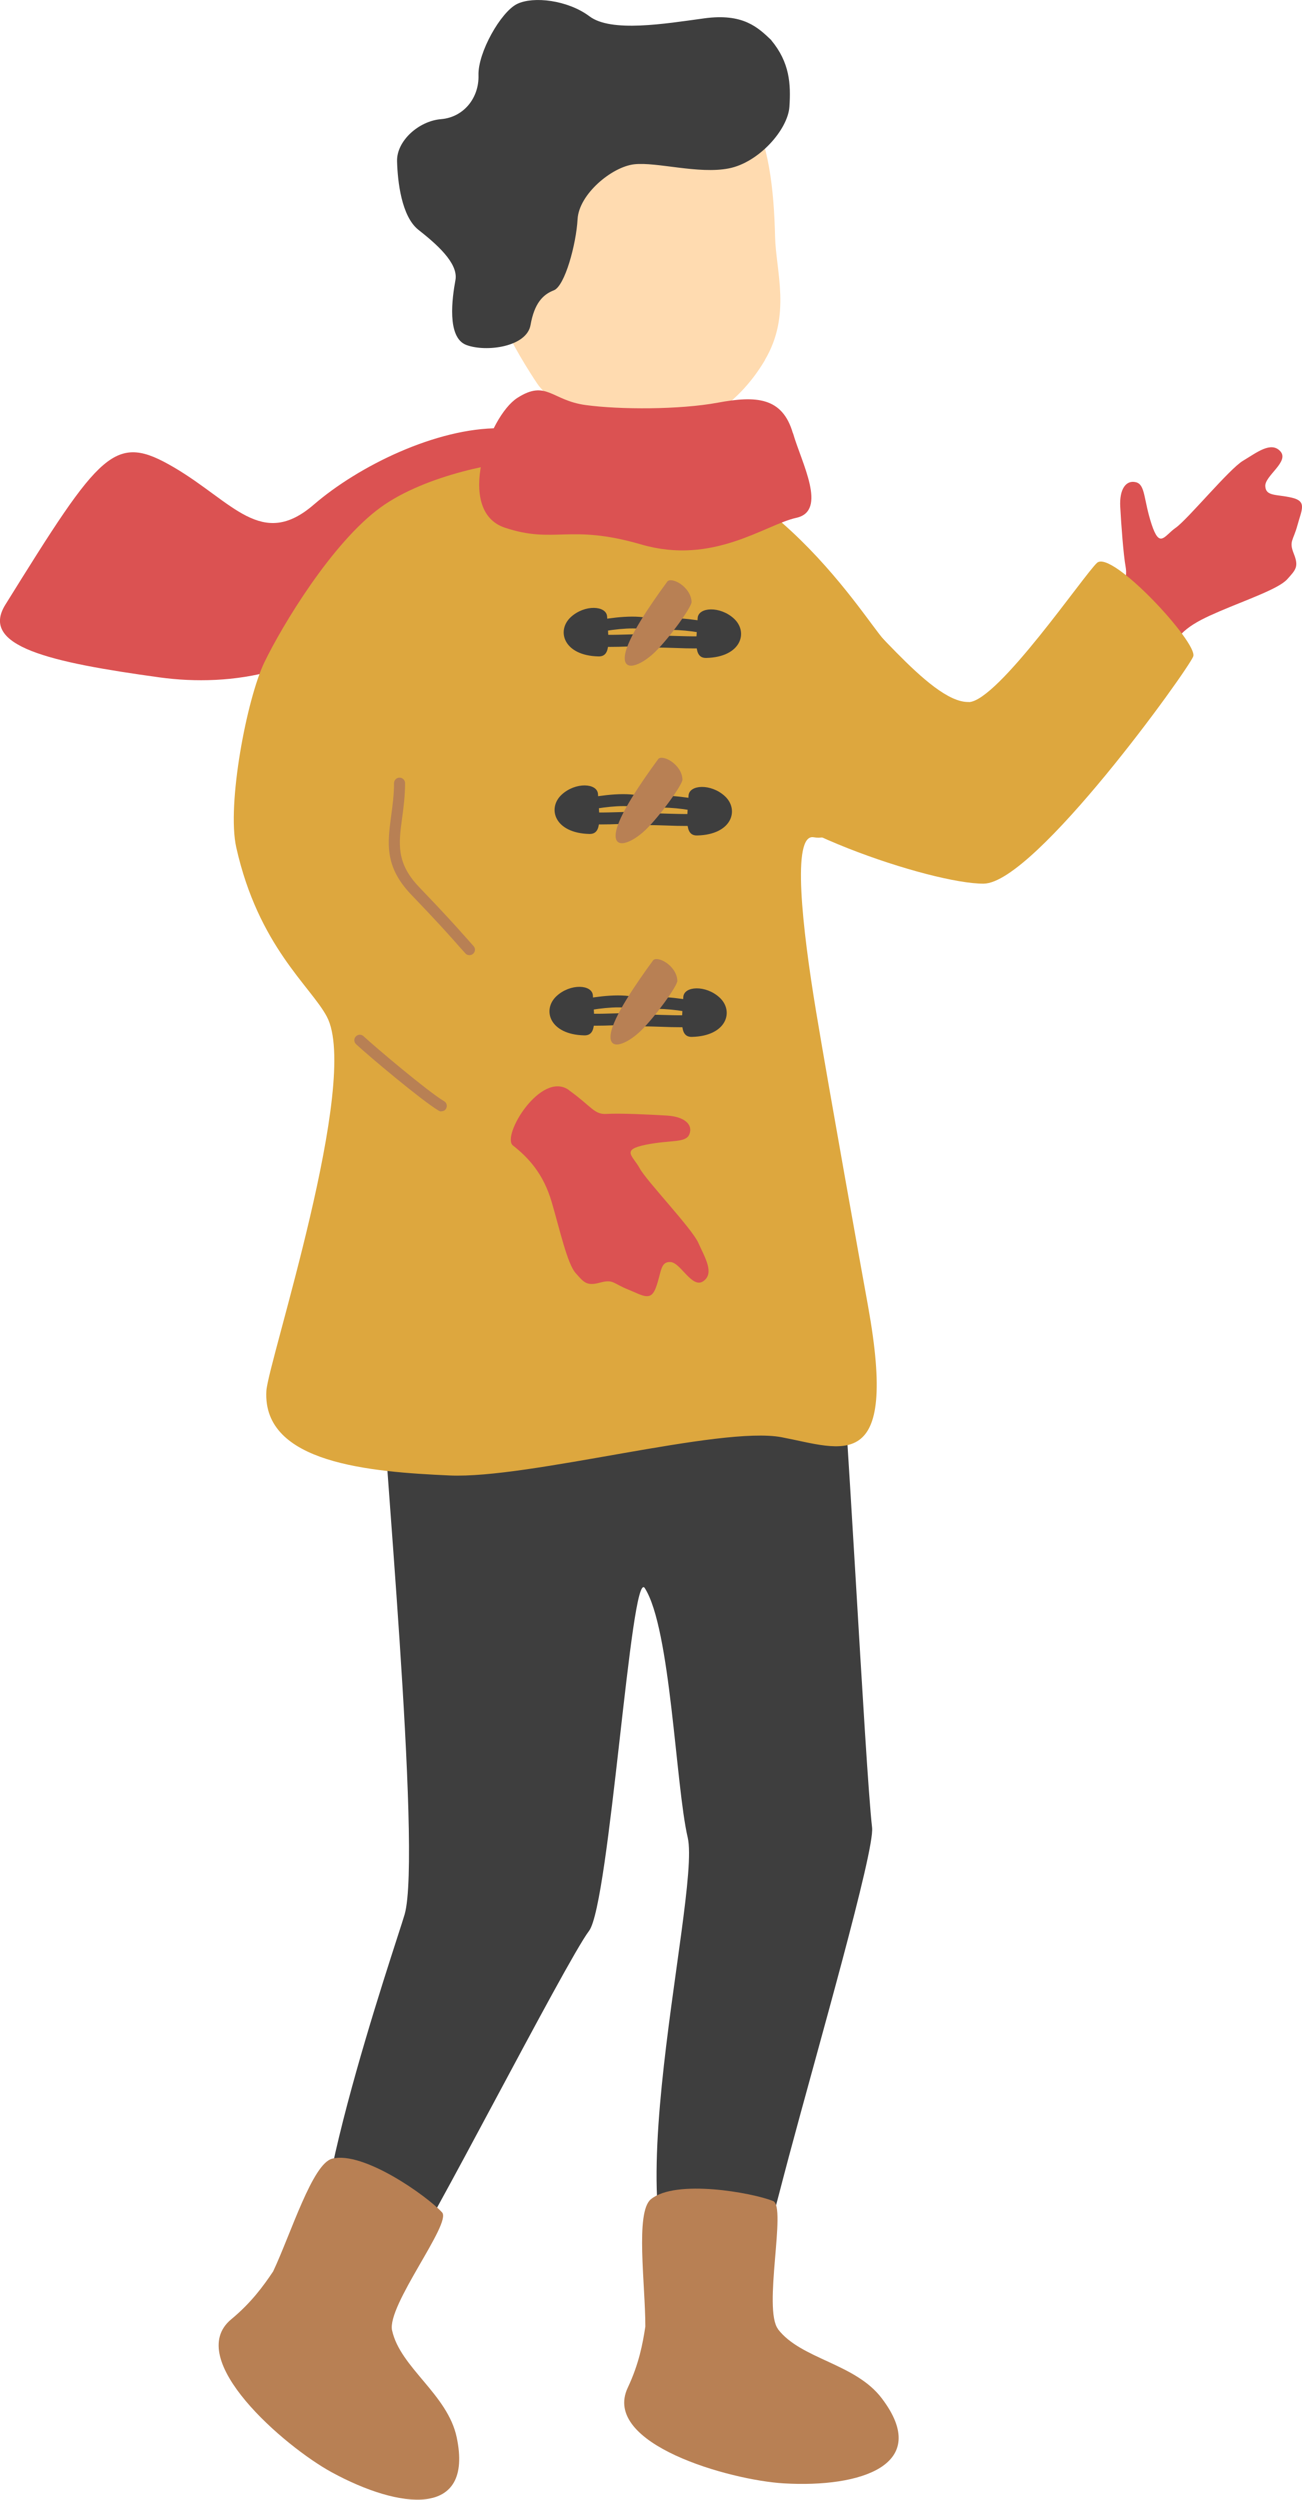 <?xml version="1.0" encoding="UTF-8"?>
<svg id="_レイヤー_2" data-name="レイヤー 2" xmlns="http://www.w3.org/2000/svg" viewBox="0 0 94.34 181.08">
  <defs>
    <style>
      .cls-1 {
        fill: #ffdbb0;
      }

      .cls-2 {
        fill: #b88054;
      }

      .cls-3 {
        fill: #3e3e3e;
      }

      .cls-4 {
        fill: #dda73e;
      }

      .cls-5 {
        fill: #db5252;
      }
    </style>
  </defs>
  <g id="_レイヤー_" data-name="レイヤー２">
    <g>
      <path class="cls-5" d="M39.29,35.91c-6.66,1.75-7.95,2.1-12.04,7.65-3.91,5.3-10.59,6.21-15.68,5.51-7.99-1.1-13.06-2.25-11.18-5.27,6.96-11.2,7.9-12.48,12.24-9.93,4.26,2.51,6.33,5.94,10.1,2.69,3.28-2.83,8.9-5.56,13.45-5.54,5.52.02,9.78,3.14,3.12,4.89Z"/>
      <path class="cls-3" d="M24.08,165.77c-3.46-1.63,4.62-24.95,5.24-27.1,1.27-4.45-1.7-35.49-1.66-38.89.05-4.27.8-10.8,1.96-18.28.78-4.99,6.01-3.67,8.75-4.55,5.16-1.77,16.44.62,17.87.66,1.45-.28,3.19,6.28,4.39,16.74.7,6.15,2.04,33.55,2.56,38.04.19,1.69-3.96,16.08-6.02,23.79-2.32,8.69-2.39,10.63-5.97,10.23-7.85-.87-.36-28.94-1.37-33.3-.88-3.79-1.23-15.13-3.11-18.07-1-1.56-2.55,22.86-4.04,24.83-1.7,2.25-12.08,22.59-13.51,24.28-3.62,4.28-3.34,2.43-5.08,1.61Z"/>
      <path class="cls-2" d="M56.37,168.72c1.68,2.19,5.61,2.47,7.53,5.02,3.64,4.81-1.54,6.48-7.11,6.15-3.9-.23-13.24-2.85-11.3-6.94.81-1.72,1.08-3.18,1.27-4.42,0-3.05-.74-8.28.4-9.22,1.8-1.48,7.34-.48,8.86.13.99.4-.76,7.83.36,9.28Z"/>
      <path class="cls-2" d="M28.41,168.81c.59,2.7,4.02,4.62,4.68,7.74,1.25,5.9-4.15,5.21-9.05,2.54-3.43-1.87-10.77-8.21-7.28-11.09,1.46-1.21,2.33-2.42,3.03-3.46,1.3-2.76,2.85-7.81,4.28-8.17,2.26-.57,6.85,2.69,7.96,3.89.73.78-4.02,6.76-3.62,8.56Z"/>
      <path class="cls-1" d="M55.43,26.08c-2.06,3.49-5.3,5.28-8.18,5.41-2.7.12-5.82-.66-8.2-3.53-.16-.19-1.75-2.64-2.25-3.85-3.18-7.7-2.16-19.71,9.16-20.23,8.72-.4,10.04,6.42,10.2,13.26.06,2.51,1.19,5.69-.74,8.94Z"/>
      <path class="cls-1" d="M34.78,41.51c.68-.43,3.87-3.68,5.48-5.33.69-1.11,1.23-2.02,1.53-2.57.52-.93,1.27-3.77,1.49-4.55.47.07,4.27.37,4.65.39-.02.52.45,2.72.67,4.12.12.77.67,2.12,1.31,3.27.83,1.41,2.71,3.61,3.6,5.02,2.36,3.73-20.44.73-18.73-.35Z"/>
      <path class="cls-3" d="M55.89,2.91c-.96-.91-2.03-1.97-4.87-1.58-2.84.39-6.74,1.04-8.31-.15C41.13,0,38.64-.29,37.46.29c-1.18.59-2.84,3.52-2.79,5.16.05,1.64-1.07,3.04-2.7,3.18-1.63.13-3.24,1.58-3.2,3.05s.32,4,1.55,4.97,2.91,2.39,2.68,3.64c-.23,1.25-.65,4.16.79,4.7,1.44.54,4.37.14,4.65-1.44.28-1.58.89-2.21,1.69-2.52.8-.31,1.62-3.34,1.72-5.15.1-1.82,2.49-3.8,4.11-3.98,1.63-.18,4.66.73,6.84.3,2.18-.42,4.29-2.81,4.4-4.47.11-1.65.02-3.21-1.32-4.82Z"/>
      <path class="cls-4" d="M50.86,34.83c-2.08-.27-3.08,1.71-6.14,1.44-3.06-.27-4.6-2.77-6.39-2.85-1.79-.08-7.46.94-10.76,3.34-3.53,2.57-7.14,8.58-8.41,11.21-1.27,2.63-2.74,10.3-2.04,13.42,1.6,7.15,5.4,10.06,6.56,12.25,2.47,4.63-4.26,25.05-4.38,27.12-.29,5.25,7.53,5.86,13.27,6.12,5.74.26,19.63-3.61,24.06-2.77s8.49,2.84,6.27-9.48c-.57-3.15-2.76-15.31-3.77-21.37-1-6.05-1.78-12.9-.17-12.61,3.97.72,7.73-11.37,5.1-14.29-.79-.87-3.12-4.54-6.71-7.87-2.4-2.23-4.28-3.38-6.51-3.67Z"/>
      <path class="cls-5" d="M57.46,31.38c.62,2.15,2.52,5.63.24,6.13-2.27.5-6.02,3.45-11.24,1.93-5.22-1.52-6.28-.01-9.89-1.22-3.61-1.21-1.18-8.06.92-9.4,2.1-1.34,2.46.18,4.94.52,2.48.34,6.82.34,9.57-.17s4.69-.43,5.45,2.21Z"/>
      <path class="cls-5" d="M80.34,44.4c1.03-1.74,1.38-2.45,1.22-3.34-.16-.89-.32-3.05-.39-4.35-.07-1.3.43-1.95,1.13-1.78.7.17.55,1.24,1.14,3.04.59,1.8.91.85,1.75.26.85-.59,3.89-4.27,4.87-4.85.98-.58,2.03-1.44,2.71-.69.68.75-1.14,1.78-1.09,2.53.04.75.8.57,1.92.83,1.12.26.72.86.41,2-.31,1.14-.63,1.14-.26,2.07.37.93.14,1.15-.48,1.84-.62.69-2.96,1.49-4.92,2.33-1.95.84-3.1,1.48-3.73,3.25-.04.11-.11.27-.22.48-1.66-.73-3.4-1.34-5.15-2.06.54-.73.92-1.28,1.08-1.55Z"/>
      <path class="cls-4" d="M70.2,50.86c2.12-.08,8.37-9.26,9.29-10.09,1.07-.96,7.33,5.81,6.97,6.78-.36.96-11.46,16.42-15.18,16.46-3.72.04-16.54-4.26-17.91-7.82-1.37-3.55,4.38-12.01,7.61-12.45,1.22-.17,6.31,7.22,9.22,7.11Z"/>
      <g>
        <g>
          <path class="cls-3" d="M44.21,46.86c-.72,0-1.31-.05-1.77-.21-.22-.08-.34-.33-.26-.55.05-.13.15-.23.28-.27-.07-.06-.12-.14-.14-.23-.06-.23.09-.47.32-.52.97-.24,2.94-.57,4.21-.33.77.15,1.56.63,1.5,1.25-.04.51-.56.78-1.55.8-.44,0-.86.02-1.26.03-.48.02-.93.03-1.33.03ZM42.94,45.89c.59.13,1.52.1,2.57.07.4-.01.82-.03,1.27-.03.28,0,.47-.03.58-.06-.14-.1-.37-.22-.68-.28-.95-.18-2.58.03-3.74.3Z"/>
          <path class="cls-3" d="M43.99,44.67c.07,1.54.36,2.91-.63,2.88-2.52-.06-3.06-1.86-2.01-2.84,1.01-.94,2.6-.85,2.64-.04Z"/>
        </g>
        <g>
          <path class="cls-3" d="M49,46.94c-.4-.01-.82-.03-1.26-.03-.98-.02-1.5-.28-1.55-.8-.05-.62.73-1.1,1.5-1.25,1.26-.24,3.24.1,4.21.33.23.06.37.29.32.52-.02.09-.07.17-.14.23.13.04.23.13.28.27.08.22-.04.47-.26.55-.46.16-1.05.21-1.77.21-.41,0-.85-.01-1.33-.03ZM47.86,45.7c-.31.06-.55.18-.68.28.11.03.3.05.58.06.45,0,.87.02,1.27.03,1.06.03,1.99.06,2.57-.07-1.16-.27-2.8-.48-3.74-.3Z"/>
          <path class="cls-3" d="M50.55,44.78c-.07,1.54-.36,2.91.63,2.88,2.52-.06,3.06-1.86,2.01-2.84-1.01-.94-2.6-.85-2.64-.04Z"/>
        </g>
        <path class="cls-2" d="M48.34,42.14c.29-.4,1.72.35,1.77,1.46.02.36-1.63,2.65-2.67,3.65s-2.32,1.46-2.16.23c.16-1.23,1.86-3.7,3.07-5.35Z"/>
      </g>
      <g>
        <g>
          <path class="cls-3" d="M43.55,59.72c-.72,0-1.31-.05-1.77-.21-.22-.08-.34-.33-.26-.55.05-.13.15-.23.28-.27-.07-.06-.12-.14-.14-.23-.06-.23.09-.47.32-.52.97-.24,2.94-.57,4.21-.33.77.15,1.56.63,1.5,1.25-.04.51-.56.78-1.55.8-.44,0-.86.02-1.26.03-.48.02-.93.03-1.33.03ZM42.28,58.76c.59.13,1.52.1,2.57.07.4-.01.82-.03,1.27-.03.28,0,.47-.03.58-.06-.14-.1-.37-.22-.68-.28-.95-.18-2.58.03-3.74.3Z"/>
          <path class="cls-3" d="M43.33,57.53c.07,1.54.36,2.91-.63,2.88-2.52-.06-3.06-1.86-2.01-2.84,1.01-.94,2.6-.85,2.64-.04Z"/>
        </g>
        <g>
          <path class="cls-3" d="M48.34,59.8c-.4-.01-.82-.03-1.26-.03-.98-.02-1.5-.28-1.55-.8-.05-.62.74-1.1,1.5-1.25,1.26-.24,3.24.1,4.21.33.23.06.37.29.32.52-.02.09-.07.17-.14.23.13.04.23.13.28.27.08.22-.04.47-.26.55-.46.16-1.05.21-1.77.21-.4,0-.85-.01-1.33-.03ZM47.2,58.57c-.31.06-.55.18-.68.28.11.03.3.05.58.06.45,0,.87.02,1.27.03,1.06.03,1.99.06,2.57-.07-1.16-.27-2.8-.48-3.74-.3Z"/>
          <path class="cls-3" d="M49.89,57.64c-.07,1.54-.36,2.91.63,2.88,2.52-.06,3.06-1.86,2.01-2.84-1.01-.94-2.6-.85-2.64-.04Z"/>
        </g>
        <path class="cls-2" d="M47.68,55c.29-.4,1.72.35,1.77,1.46.02.36-1.63,2.65-2.67,3.65-1.05,1-2.32,1.46-2.16.23.16-1.23,1.86-3.7,3.07-5.35Z"/>
      </g>
      <g>
        <g>
          <path class="cls-3" d="M43.18,74.3c-.72,0-1.31-.05-1.77-.21-.22-.08-.34-.33-.26-.55.05-.13.15-.23.28-.27-.07-.06-.12-.14-.14-.23-.06-.23.09-.47.32-.52.97-.24,2.94-.57,4.21-.33.77.15,1.56.63,1.5,1.25-.04.51-.56.78-1.55.8-.44,0-.86.02-1.26.03-.48.02-.93.03-1.33.03ZM41.91,73.34c.59.13,1.52.1,2.57.07.4-.01.82-.03,1.27-.03.28,0,.47-.03.58-.06-.14-.1-.37-.22-.68-.28-.95-.18-2.58.03-3.74.3Z"/>
          <path class="cls-3" d="M42.96,72.12c.07,1.54.36,2.91-.63,2.88-2.52-.06-3.06-1.86-2.01-2.84,1.01-.94,2.6-.85,2.64-.04Z"/>
        </g>
        <g>
          <path class="cls-3" d="M47.96,74.38c-.4-.01-.82-.03-1.26-.03-.98-.02-1.5-.28-1.55-.8-.05-.62.74-1.1,1.5-1.25,1.26-.24,3.24.1,4.21.33.23.06.37.29.32.52-.02.09-.07.17-.14.23.13.04.23.13.28.27.08.22-.04.47-.26.55-.46.16-1.05.21-1.77.21-.4,0-.85-.01-1.33-.03ZM46.82,73.15c-.31.06-.55.18-.68.28.11.03.3.05.58.06.45,0,.87.02,1.27.03,1.06.03,1.99.06,2.57-.07-1.16-.27-2.8-.48-3.74-.3Z"/>
          <path class="cls-3" d="M49.51,72.23c-.07,1.54-.36,2.91.63,2.88,2.52-.06,3.06-1.86,2.01-2.84-1.01-.94-2.6-.85-2.64-.04Z"/>
        </g>
        <path class="cls-2" d="M47.31,69.58c.29-.4,1.72.35,1.77,1.46.02.36-1.63,2.65-2.67,3.65-1.05,1-2.32,1.46-2.16.23.16-1.23,1.86-3.7,3.07-5.35Z"/>
      </g>
      <path class="cls-5" d="M41.22,78.97c1.64,1.17,1.83,1.78,2.73,1.72.9-.06,3.06.04,4.37.12,1.3.08,1.89.66,1.64,1.33-.25.68-1.3.41-3.15.78-1.86.37-.95.8-.46,1.71.49.91,3.79,4.36,4.25,5.4.46,1.04,1.19,2.19.37,2.77-.82.59-1.64-1.33-2.38-1.38-.75-.05-.66.73-1.05,1.81-.38,1.08-.94.62-2.03.18-1.1-.44-1.06-.76-2.03-.5-.97.26-1.16,0-1.77-.69-.61-.69-1.14-3.12-1.74-5.16-.6-2.04-1.68-3.2-2.8-4.08-.87-.68,2.03-5.46,4.05-4.02Z"/>
      <path class="cls-2" d="M34.01,69.19c-.11,0-.22-.04-.29-.13-.28-.31-.52-.57-.75-.84-.65-.73-1.32-1.48-3.18-3.42-1.94-2.03-1.71-3.72-1.45-5.68.1-.75.21-1.52.21-2.39,0-.22.18-.4.4-.4s.4.18.4.4c0,.93-.11,1.76-.21,2.5-.26,1.9-.44,3.28,1.23,5.03,1.87,1.95,2.55,2.71,3.2,3.44.23.26.46.52.74.83.15.16.14.41-.03.56-.08.07-.17.1-.27.1Z"/>
      <path class="cls-2" d="M31.98,80.51c-.07,0-.14-.02-.2-.06-1.23-.73-5.1-3.99-5.98-4.81-.16-.15-.17-.4-.02-.56.15-.16.4-.17.56-.02.84.78,4.67,4.02,5.84,4.71.19.11.25.35.14.54-.07.13-.21.19-.34.19Z"/>
    </g>
  </g>
</svg>